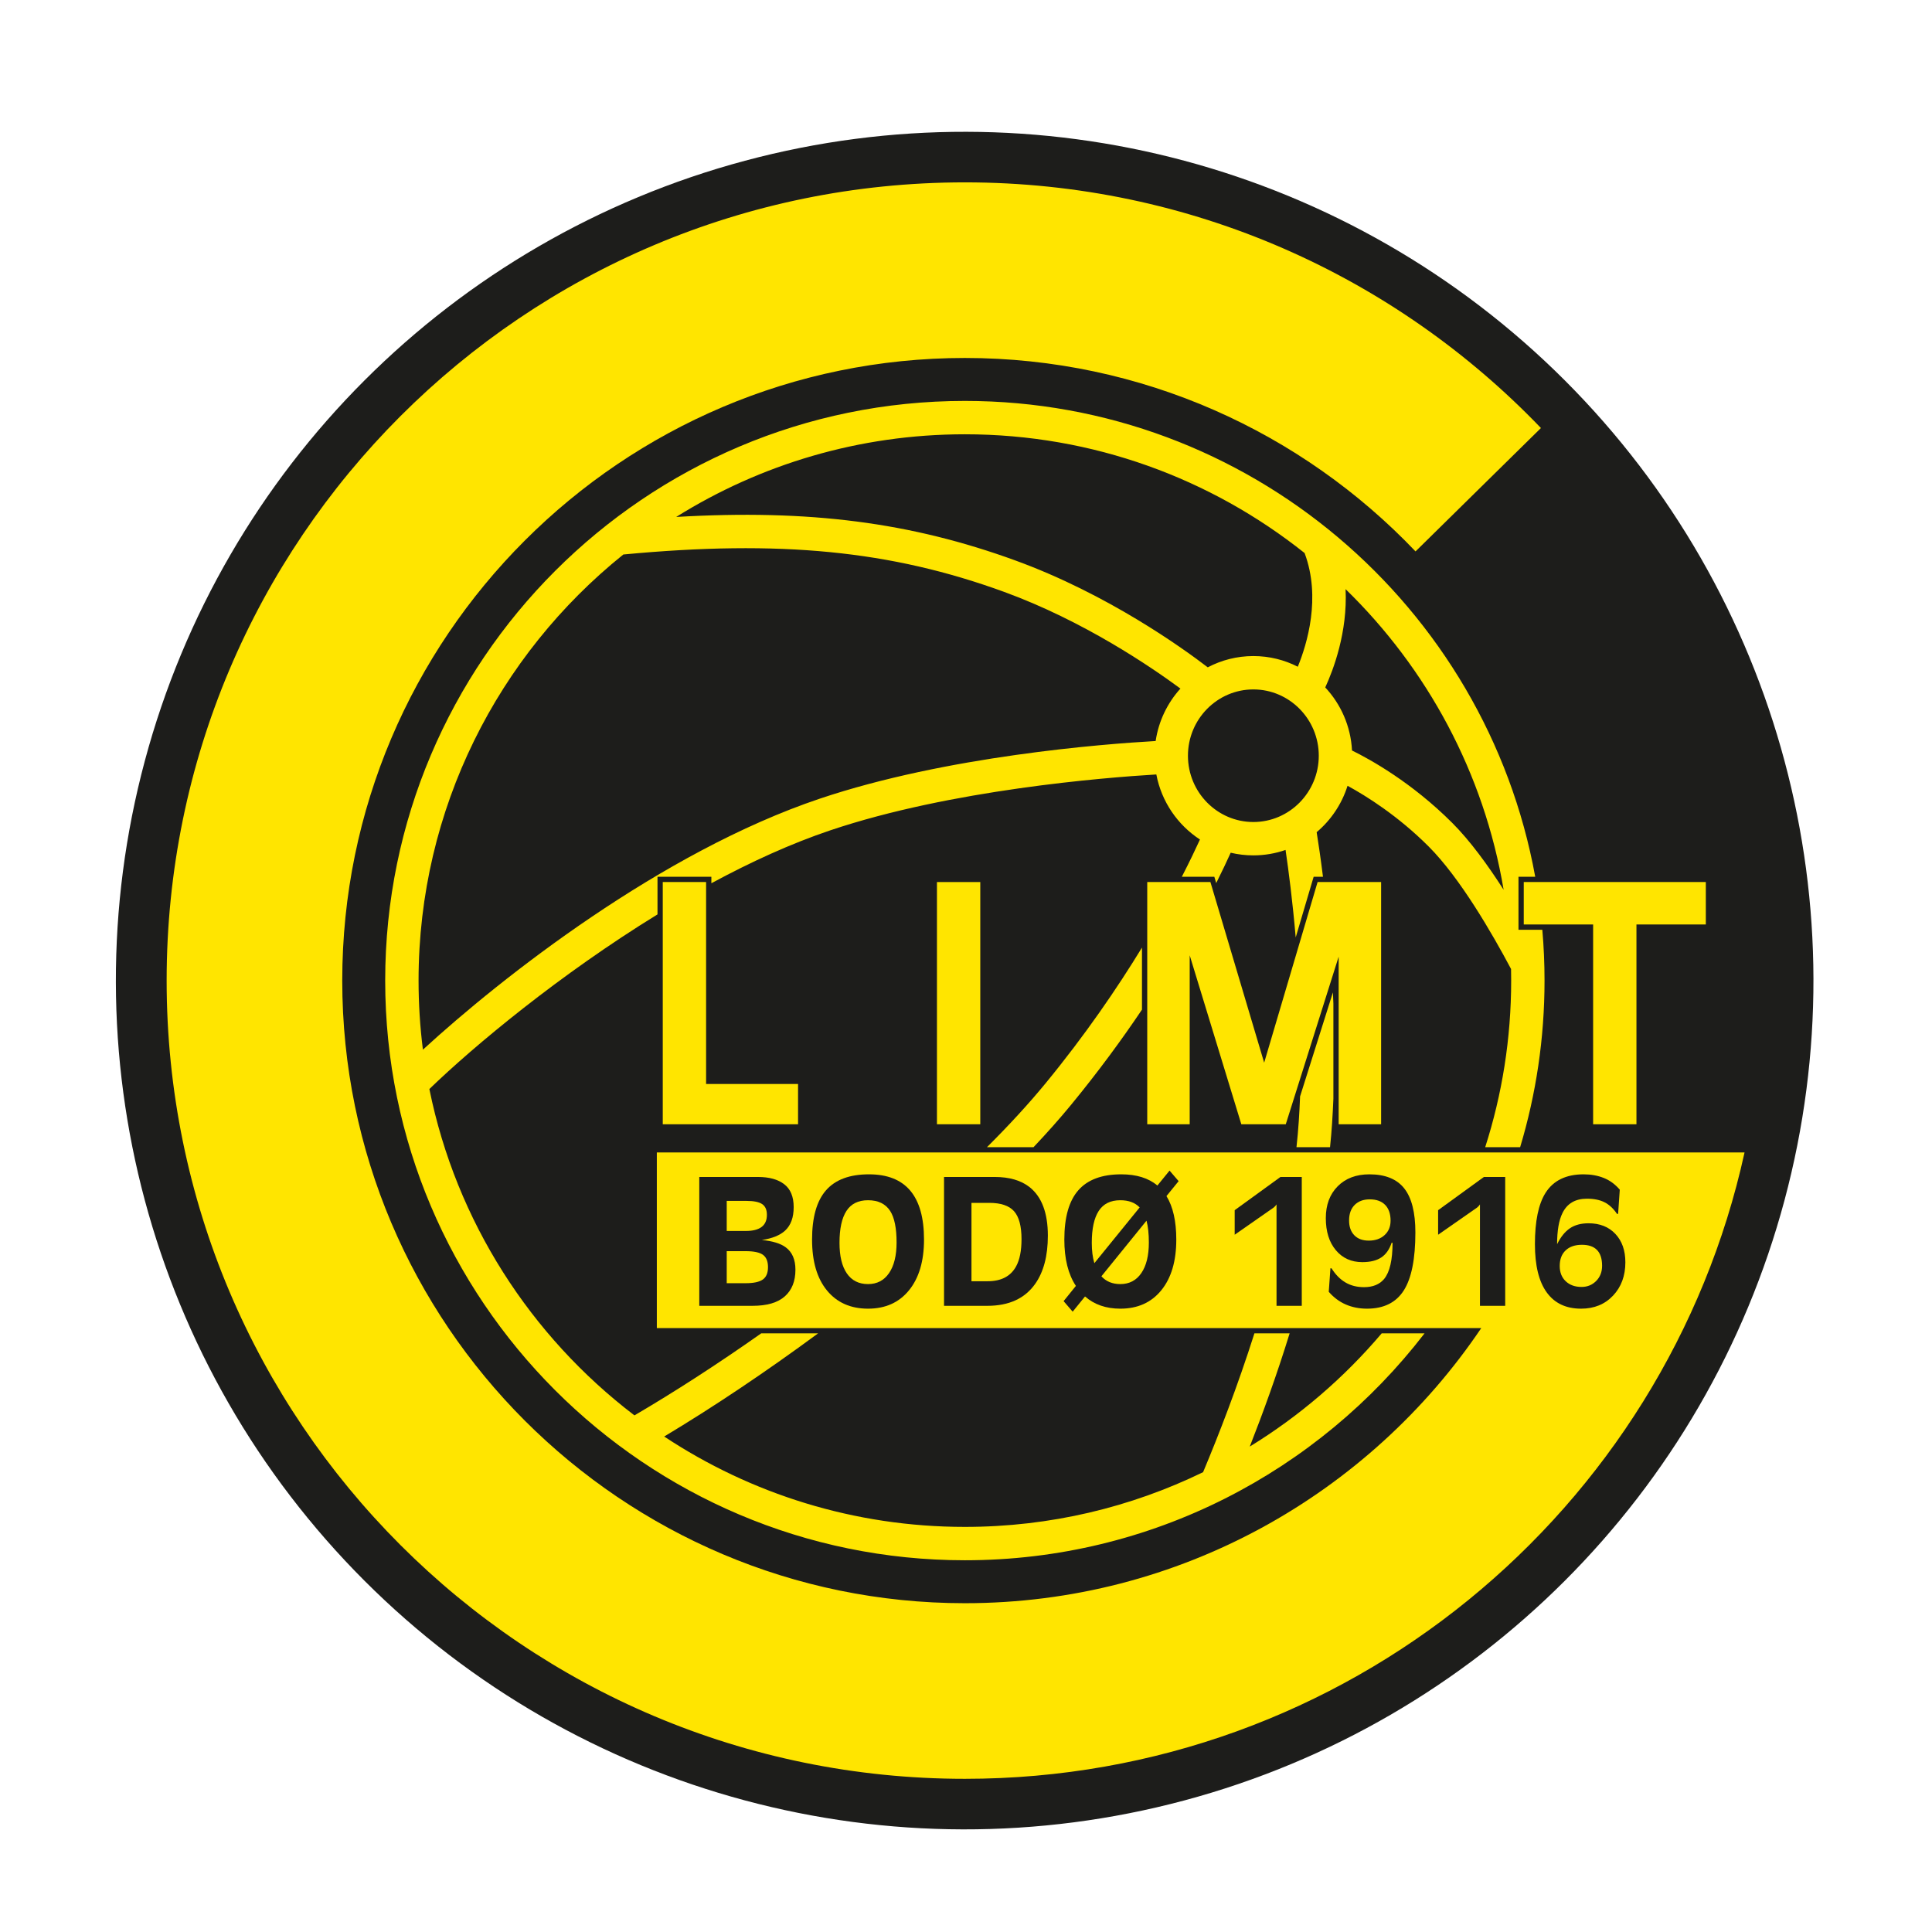 <?xml version="1.0" encoding="utf-8"?>
<!-- Generator: Adobe Illustrator 24.1.2, SVG Export Plug-In . SVG Version: 6.00 Build 0)  -->
<svg version="1.1" id="Слой_1" xmlns="http://www.w3.org/2000/svg" xmlns:xlink="http://www.w3.org/1999/xlink" x="0px" y="0px"
	 viewBox="0 0 1024 1024" style="enable-background:new 0 0 1024 1024;" xml:space="preserve">
<style type="text/css">
	.st0{fill:#1D1D1B;}
	.st1{fill:#FFE500;}
</style>
<ellipse transform="matrix(0.707 -0.707 0.707 0.707 -217.721 513.84)" class="st0" cx="511.4" cy="519.733" rx="449.934" ry="449.934"/>
<path class="st1" d="M750.259,292.258c-60.147-63.129-144.989-102.526-238.86-102.526
	c-181.963,0-330,148.037-330,330S329.437,849.733,511.4,849.733
	c113.788,0,214.309-57.889,273.66-145.764l0.045-0.064H348.133v-93.077h576.5
	l-0.002,0.065c-41.689,189.842-210.865,331.917-413.232,331.917
	c-233.666,0-423.077-189.418-423.077-423.077S277.733,96.655,511.4,96.655
	c120.002,0,228.331,49.958,305.328,130.21L750.259,292.258z"/>
<path class="st0" d="M385.18,663.14v16.986h10.017c4.224,0,7.257-0.647,9.096-1.943
	c1.84-1.296,2.76-3.479,2.76-6.55c0-3.069-0.887-5.252-2.658-6.548
	c-1.772-1.296-4.84-1.945-9.198-1.945H385.18z M385.18,636.497v15.939h10.133
	c7.439,0,11.158-2.845,11.158-8.536c0-2.672-0.837-4.575-2.509-5.706
	c-1.672-1.131-4.452-1.698-8.342-1.698H385.18 M370.636,692.11v-68.295h31.102
	c5.935,0,10.572,1.281,13.913,3.845c3.341,2.564,5.014,6.61,5.014,12.144
	c0,5.468-1.502,9.602-4.505,12.401c-2.731,2.529-6.86,4.203-12.389,5.023
	c5.734,0.546,9.965,1.843,12.696,3.888c3.418,2.523,5.128,6.479,5.128,11.867
	c0,6.069-1.876,10.774-5.628,14.116c-3.752,3.341-9.45,5.012-17.088,5.012H370.636"
	/>
<path class="st0" d="M460.078,636.148c-5.178,0-8.994,1.89-11.445,5.67
	c-2.455,3.782-3.68,9.416-3.68,16.91c0,7.017,1.295,12.414,3.884,16.194
	c2.588,3.782,6.335,5.67,11.242,5.67c4.769,0,8.48-1.94,11.138-5.824
	c2.657-3.882,3.987-9.298,3.987-16.247c0-7.558-1.125-13.111-3.372-16.653
	C469.376,638.055,465.458,636.148,460.078,636.148z M460.588,622.419
	c19.437,0,29.157,11.527,29.157,34.578c0,11.391-2.643,20.343-7.93,26.856
	c-5.286,6.513-12.532,9.769-21.738,9.769c-9.208,0-16.454-3.205-21.74-9.617
	c-5.288-6.41-7.928-15.414-7.928-27.009c0-11.798,2.472-20.509,7.417-26.138
	C442.771,625.233,450.357,622.419,460.588,622.419"/>
<path class="st0" d="M514.899,637.543v41.536h8.603c7.169,0,12.186-2.625,15.054-7.878
	c1.913-3.478,2.869-8.286,2.869-14.424c0-6.887-1.315-11.816-3.943-14.783
	c-2.629-2.967-7.017-4.451-13.162-4.451H514.899z M500.355,692.11v-68.295h26.85
	c7.789,0,13.971,1.809,18.549,5.426c6.42,5.12,9.633,13.687,9.633,25.701
	c0,10.719-2.256,19.249-6.765,25.598c-5.465,7.715-13.904,11.571-25.312,11.571
	H500.355"/>
<path class="st0" d="M689.967,623.815v68.295h-13.379v-53.752
	c-0.393,0.615-0.883,1.162-1.472,1.638c-0.328,0.273-0.916,0.683-1.765,1.229
	l-18.941,13.206V641.427l24.261-17.612H689.967z"/>
<path class="st0" d="M737.033,646.975c0-3.594-0.954-6.376-2.86-8.343
	c-1.907-1.967-4.635-2.951-8.184-2.951c-3.352,0-6.016,0.984-7.988,2.951
	c-1.973,1.967-2.958,4.714-2.958,8.241c0,3.323,0.92,5.935,2.761,7.834
	c1.84,1.9,4.405,2.848,7.692,2.848c3.417,0,6.193-0.966,8.332-2.9
	C735.964,652.724,737.033,650.164,737.033,646.975z M737.589,658.686
	c-1.18,3.561-3.015,6.163-5.504,7.806c-2.488,1.643-5.828,2.465-10.02,2.465
	c-5.83,0-10.512-2.112-14.05-6.341s-5.305-9.888-5.305-16.98
	c0-7.022,2.096-12.647,6.291-16.876c4.191-4.228,9.795-6.342,16.806-6.342
	c8.386,0,14.545,2.491,18.475,7.468c3.93,4.979,5.897,12.754,5.897,23.325
	c0,14.051-2.051,24.298-6.148,30.743c-4.099,6.446-10.604,9.667-19.515,9.667
	c-4.063,0-7.799-0.736-11.206-2.209c-3.406-1.472-6.421-3.715-9.042-6.728
	l0.885-12.471l0.589,0.033c2.096,3.326,4.555,5.82,7.372,7.481
	c2.818,1.661,6.093,2.492,9.83,2.492c4.717,0,8.287-1.465,10.712-4.399
	c2.949-3.616,4.423-9.995,4.423-19.135H737.589"/>
<path class="st0" d="M797.788,623.815v68.295h-13.379v-53.752
	c-0.392,0.615-0.883,1.162-1.472,1.638c-0.328,0.273-0.917,0.683-1.766,1.229
	l-18.941,13.206V641.427l24.262-17.612H797.788z"/>
<path class="st0" d="M849.143,670.884c0-7.411-3.563-11.118-10.688-11.118
	c-3.661,0-6.539,0.987-8.63,2.957c-2.092,1.972-3.137,4.726-3.137,8.262
	c0,3.402,1.061,6.105,3.186,8.111c2.124,2.007,4.92,3.009,8.384,3.009
	c3.072,0,5.654-1.053,7.746-3.161C848.097,676.834,849.143,674.149,849.143,670.884z
	 M841.963,648.364c5.948,0,10.688,1.879,14.218,5.632
	c3.531,3.756,5.296,8.773,5.296,15.052c0,7.169-2.178,13.057-6.531,17.663
	c-4.356,4.608-10.005,6.912-16.945,6.912c-7.99,0-14.063-2.881-18.222-8.644
	c-4.159-5.762-6.236-14.272-6.236-25.526c0-12.208,1.876-21.28,5.628-27.214
	c4.146-6.546,10.872-9.82,20.177-9.82c3.932,0,7.503,0.646,10.715,1.932
	c3.21,1.289,6.028,3.356,8.453,6.203l-0.885,12.821h-0.589
	c-1.901-2.817-4.095-4.861-6.587-6.133c-2.491-1.273-5.603-1.909-9.336-1.909
	c-6.162,0-10.486,2.532-12.975,7.597c-1.901,3.832-2.85,9.342-2.85,16.528
	c1.893-3.835,4.15-6.641,6.766-8.424
	C834.672,649.255,837.974,648.364,841.963,648.364"/>
<path class="st1" d="M372.768,467.502h-21.49v128.375h71.708v-21.336c0,0-45.962,0-48.741,0
	c0-2.875,0-107.039,0-107.039H372.768z"/>
<polygon class="st1" points="518.092,467.502 496.603,467.502 496.603,595.877 519.569,595.877 
	519.569,467.502 "/>
<path class="st1" d="M730.537,467.502h-32.189c0,0-25.754,87.09-28.314,95.746
	c-2.576-8.653-28.493-95.746-28.493-95.746h-33.48v128.375h22.502
	c0,0,0-73.555,0-89.543c4.718,15.441,27.362,89.543,27.362,89.543h23.563
	c0,0,23.292-73.818,28.028-88.824c0,15.577,0,88.824,0,88.824h22.501V467.502H730.537z"/>
<path class="st1" d="M902.644,467.502h-95.02v22.5c0,0,34.043,0,36.765,0
	c0,2.874,0,105.875,0,105.875h22.966c0,0,0-103.002,0-105.875c2.722,0,36.766,0,36.766,0
	v-22.5H902.644z"/>
<path class="st0" d="M604.043,639.961c-2.442-2.543-5.86-3.813-10.253-3.813
	c-5.177,0-8.993,1.89-11.445,5.67c-2.455,3.782-3.679,9.416-3.679,16.91
	c0,4.163,0.456,7.756,1.367,10.78L604.043,639.961z M583.767,676.468
	c2.499,2.75,5.839,4.124,10.023,4.124c4.769,0,8.481-1.94,11.139-5.824
	c2.658-3.882,3.987-9.298,3.987-16.247c0-4.584-0.414-8.431-1.241-11.538
	L583.767,676.468 M568.54,695.213l-4.809-5.585l6.511-8.068
	c-4.081-6.186-6.121-14.374-6.121-24.562c0-11.798,2.473-20.509,7.418-26.138
	c4.944-5.627,12.53-8.441,22.761-8.441c8.049,0,14.43,1.977,19.148,5.929
	l6.439-7.906l4.81,5.584l-6.445,7.924c3.471,5.626,5.206,13.308,5.206,23.047
	c0,11.391-2.643,20.343-7.929,26.856c-5.288,6.513-12.533,9.769-21.739,9.769
	c-7.553,0-13.786-2.156-18.7-6.471L568.54,695.213"/>
<path class="st1" d="M689.055,581.467c-0.17,4.225-0.391,8.466-0.668,12.71
	c-0.297,4.542-0.704,9.132-1.213,13.756l-0.005,0.103h17.773l0.022-0.103
	c0.439-4.227,0.797-8.432,1.07-12.606c0.279-4.275,0.505-8.541,0.679-12.785
	c0.006-0.127,0.011-0.252,0.017-0.379l-0.008-0.063c0-14.468,0-35.414,0-50.237
	l-0.016-0.311c-0.07-1.786-0.143-3.562-0.224-5.321l-0.018-0.232
	c-4.456,14.12-12.177,38.589-17.417,55.193L689.055,581.467z"/>
<path class="st1" d="M605.174,502.397c-13.07,21.399-29.974,46.19-51.06,71.849
	c-9.006,10.959-19.44,22.271-30.919,33.703l-0.073,0.087h24.666l0.062-0.069
	c7.194-7.606,13.873-15.126,19.928-22.493
	c14.353-17.465,26.787-34.448,37.436-50.267l0.055-0.075v-32.897L605.174,502.397z"/>
<path class="st1" d="M796.955,471.608c-10.412-61.977-40.581-117.339-83.786-159.363
	l0.017,0.11c1.084,22.705-6.468,42.62-10.738,51.913l-0.034,0.093
	c8.248,8.835,13.519,20.527,14.179,33.429l0.103,0.038
	c9.393,4.612,31.475,16.775,53.021,38.322c9.435,9.434,18.819,22.312,27.142,35.303
	L796.955,471.608z M691.441,293.111c-49.461-39.377-112.052-62.931-180.041-62.931
	c-56.04,0-108.411,16.002-152.786,43.678l-0.213,0.136
	c70.771-4.145,124.579,2.956,179.791,23.076
	c48.996,17.854,88.778,46.533,101.853,56.561l0.087,0.073
	c7.236-3.817,15.461-5.976,24.176-5.976c8.467,0,16.472,2.037,23.556,5.654
	l0.027-0.078c4.947-12.128,12.315-36.599,3.643-59.985L691.441,293.111
	 M224.138,556.36c41.905-38.472,126.414-104.807,210.384-133.058
	c67.103-22.578,150.317-28.974,177.926-30.539l0.074-0.013
	c1.564-10.62,6.273-20.219,13.137-27.798l-0.163-0.105
	c-15.251-11.257-51.13-35.774-93.359-51.162
	c-60.022-21.872-118.652-27.645-201.77-19.791l-0.095,0.088
	c-66.068,53.115-108.425,134.58-108.425,225.752c0,12.375,0.781,24.572,2.295,36.543
	L224.138,556.36 M664.308,435.684c19.118,0,34.672-15.763,34.672-35.137
	c0-19.374-15.554-35.137-34.672-35.137c-19.117,0-34.671,15.762-34.671,35.137
	C629.637,419.921,645.19,435.684,664.308,435.684 M348.368,484.73
	c-51.586,31.715-96.962,69.441-120.799,92.483l0.029,0.102
	c14.182,70.011,53.701,130.939,108.537,172.763l0.141,0.101
	c21.087-12.337,43.982-27.13,67.09-43.405l0.079-0.078c9.278,0,19.383,0,30.187,0
	l-0.065,0.044c-27.735,20.464-55.788,39.217-81.524,54.642l0.115,0.085
	c45.713,30.214,100.46,47.82,159.238,47.82c45.234,0,88.078-10.425,126.256-29
	l0.066-0.134c8.189-19.531,18.161-45.175,27.126-73.38l0.008-0.076
	c6.4,0,12.615,0,18.678,0l-0.015,0.069c-6.743,21.843-14.153,42.255-21.055,59.801
	l-0.051,0.142c26.368-16.182,49.959-36.466,69.878-59.958l0.031-0.054
	c8.576,0,16.216,0,22.73,0l-0.08,0.102
	c-56.221,73.031-144.495,120.173-243.572,120.173
	c-169.413,0-307.238-137.828-307.238-307.239c0-169.413,137.825-307.238,307.238-307.238
	c150.593,0,276.23,108.908,302.282,252.103l0.016,0.113h-8.866v28.085
	c0,0,5.694,0,12.637,0l0.007,0.101c0.769,8.846,1.162,17.796,1.162,26.836
	c0,30.651-4.511,60.266-12.905,88.219l-0.036,0.084h-18.527l0.038-0.064
	c8.924-27.832,13.745-57.484,13.745-88.24c0-1.961-0.02-3.917-0.06-5.868
	l0.006-0.258c-10.068-18.963-27.058-48.324-43.687-64.953
	c-16.247-16.247-32.959-26.701-42.909-32.132l-0.079-0.023
	c-3.053,9.704-8.816,18.203-16.386,24.588l0.027,0.063
	c0.91,5.674,2.097,13.64,3.319,23.383l0.035,0.177h-4.958
	c0,0-4.325,14.627-9.513,32.17l-0.016-0.208
	c-1.651-19.08-3.731-35.106-5.341-46.065l-0.011-0.123
	c-5.354,1.868-11.098,2.883-17.073,2.883c-4.134,0-8.156-0.485-12.016-1.403
	l-0.026,0.065c-1.92,4.248-4.434,9.598-7.573,15.875l-0.079,0.132
	c-0.632-2.125-0.99-3.326-0.99-3.326h-17.213l0.044-0.126
	c4.074-7.92,7.232-14.545,9.517-19.549l0.04-0.064
	c-11.819-7.691-20.387-20.046-23.124-34.466l-0.123-0.02
	c-27.498,1.651-108.885,8.14-172.602,29.579
	c-20.925,7.04-42.239,16.794-63.033,28.034l-0.09,0.064c0-2.212,0-3.451,0-3.451
	h-2.792h-25.759v19.955L348.368,484.73"/>
</svg>
